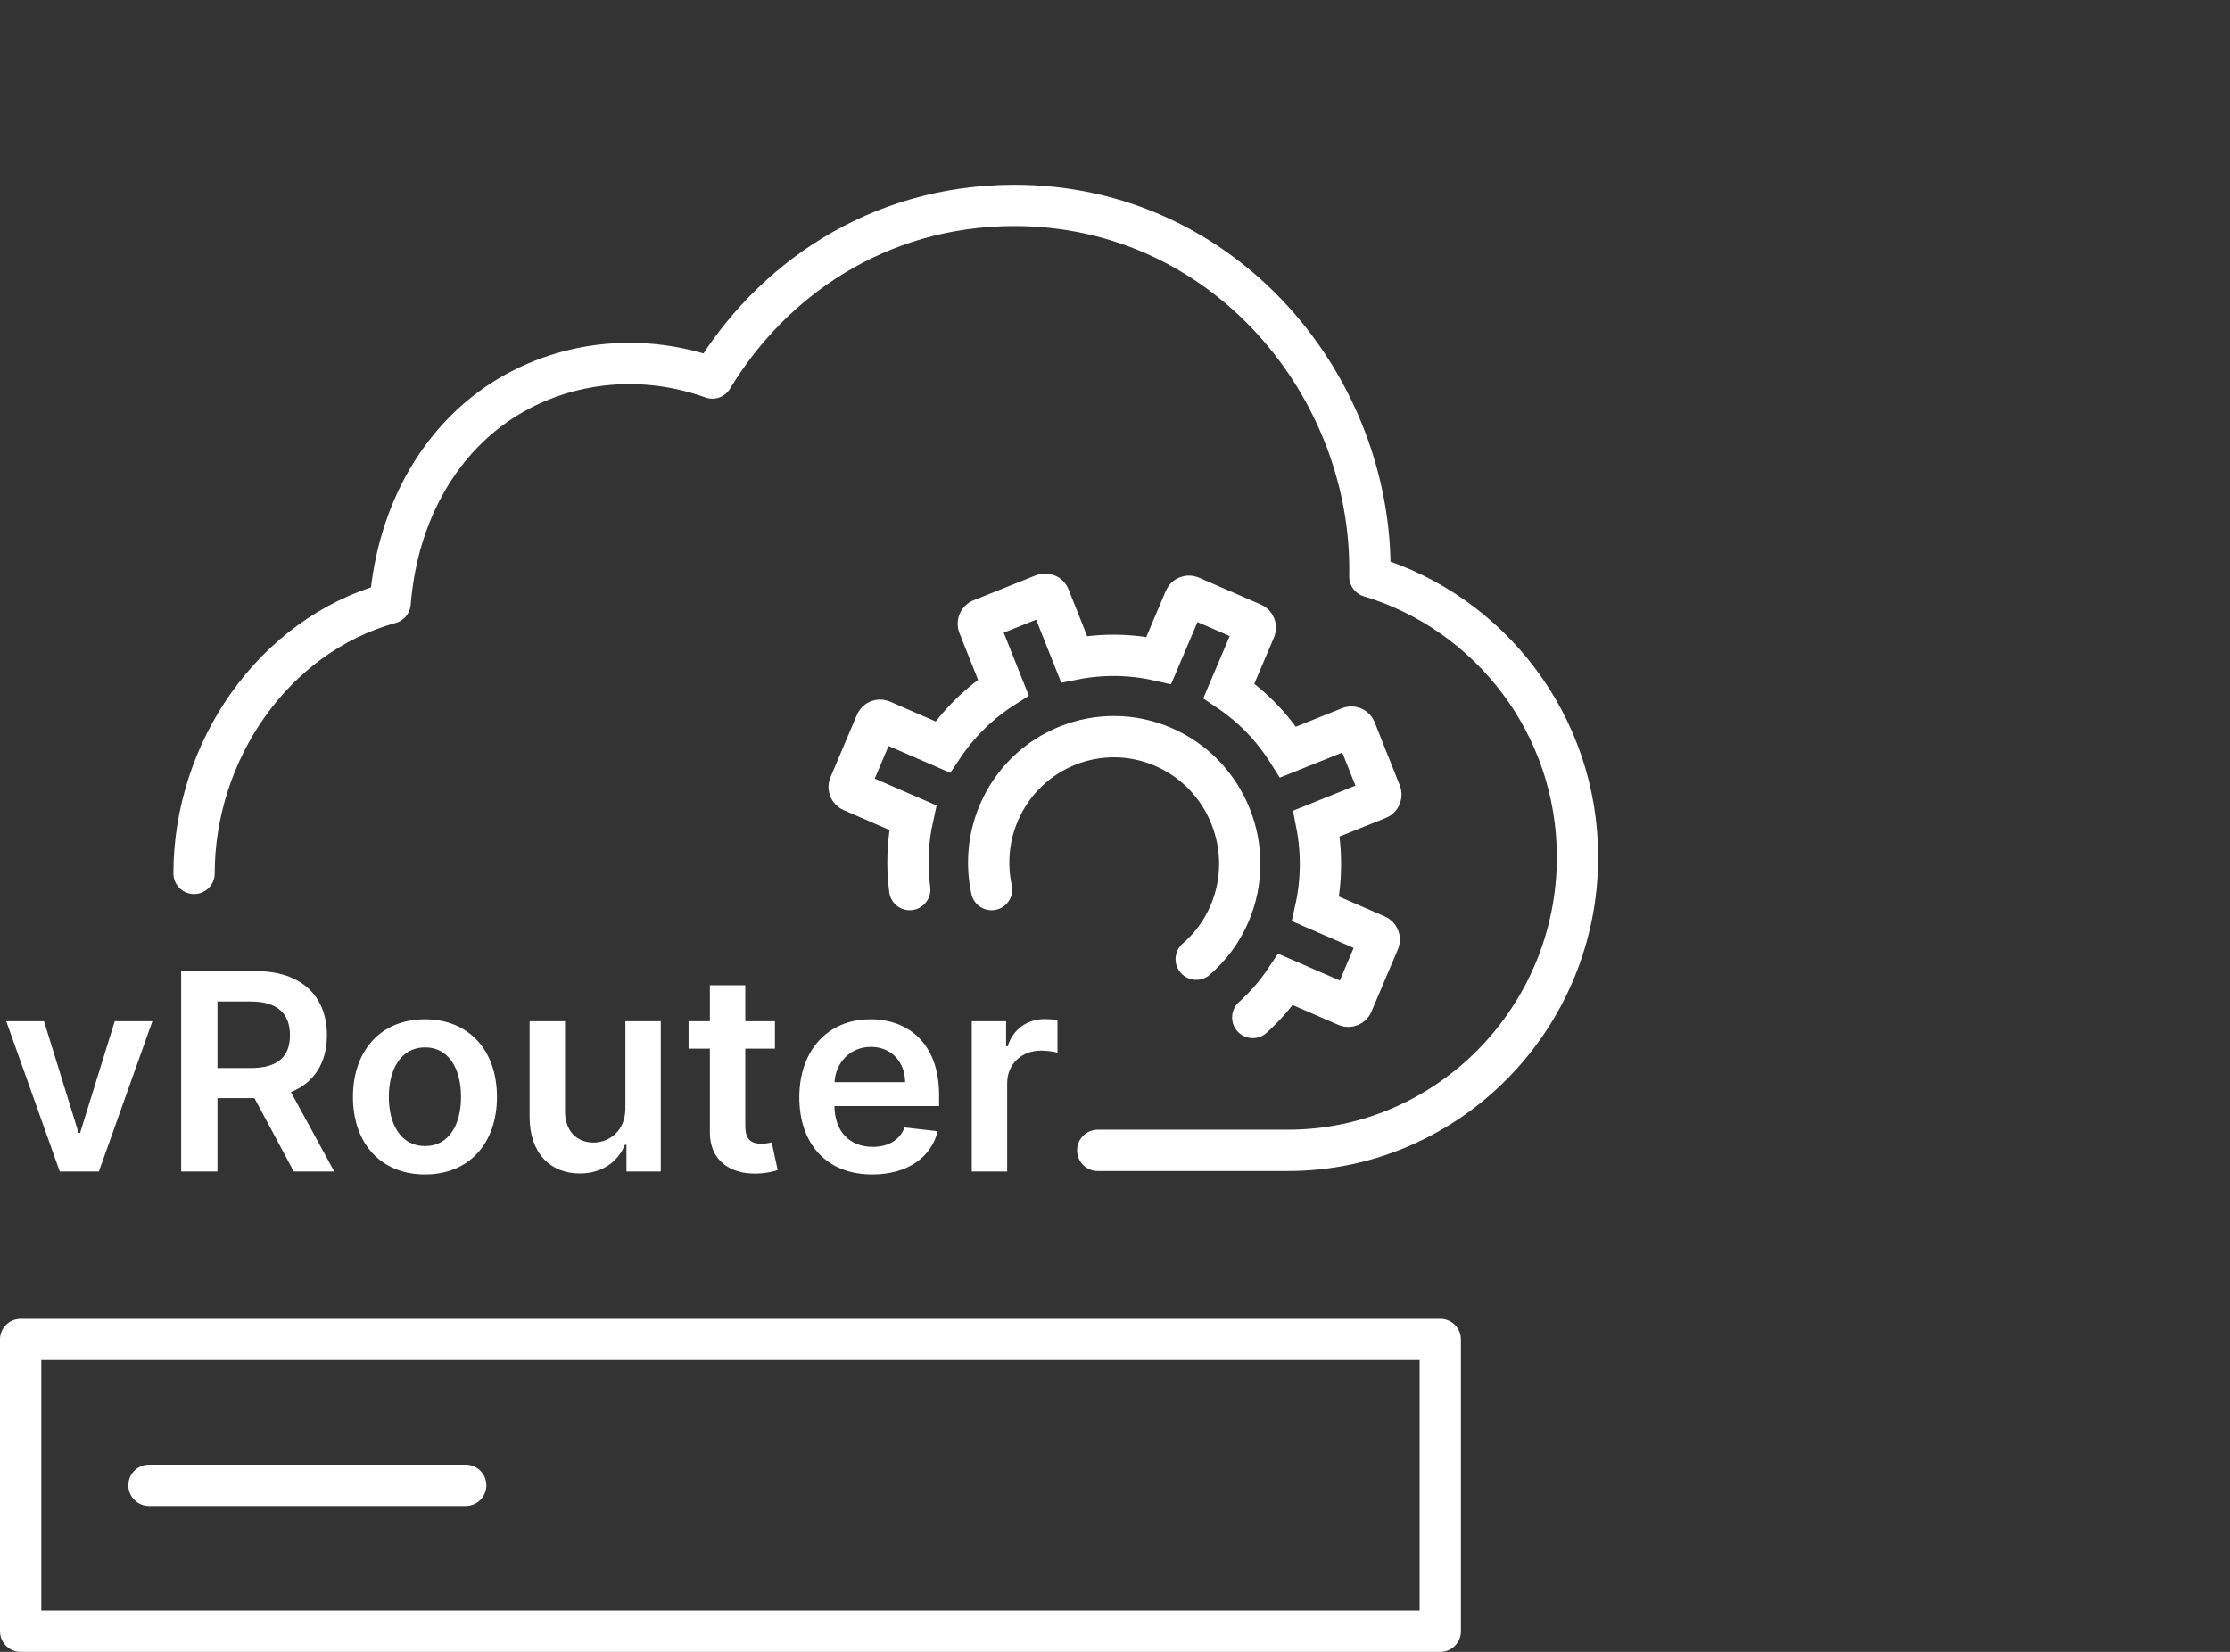 <?xml version="1.0" encoding="UTF-8"?>
<svg xmlns="http://www.w3.org/2000/svg" id="vRouter" width="216" height="160" viewBox="0 0 216 160">
  <rect x="0" y="0" width="216" height="160" fill="#333333" stroke="none"/>
  <defs>
    <style>
      .cls-1 {
        fill: #fff;
      }

      .cls-2 {
        stroke-linejoin: round;
      }

      .cls-2, .cls-3 {
        fill: none;
        stroke: #fff;
        stroke-linecap: round;
        stroke-width: 4px;
      }

      .cls-3 {
        stroke-miterlimit: 10;
      }
    </style>
  </defs>
  <g>
    <path class="cls-1" d="M9.58,113.473h-3.79l-5.184-14.555h3.658l3.345,10.812h.151l3.354-10.812h3.648l-5.184,14.555Z"></path>
    <path class="cls-1" d="M17.548,94.067h7.277c4.454,0,6.842,2.502,6.842,6.207,0,2.634-1.203,4.586-3.487,5.505l4.198,7.694h-3.923l-3.81-7.107h-3.582v7.107h-3.516v-19.406ZM24.305,103.448c2.606,0,3.78-1.108,3.78-3.174s-1.175-3.269-3.8-3.269h-3.222v6.443h3.241Z"></path>
    <path class="cls-1" d="M34.187,106.252c0-4.51,2.71-7.523,6.975-7.523s6.974,3.013,6.974,7.523c0,4.501-2.71,7.505-6.974,7.505s-6.975-3.004-6.975-7.505ZM44.657,106.243c0-2.663-1.156-4.795-3.478-4.795-2.359,0-3.516,2.132-3.516,4.795s1.156,4.766,3.516,4.766c2.321,0,3.478-2.103,3.478-4.766Z"></path>
    <path class="cls-1" d="M60.575,98.918h3.43v14.555h-3.325v-2.587h-.152c-.663,1.63-2.198,2.776-4.377,2.776-2.862,0-4.852-1.98-4.852-5.477v-9.267h3.43v8.737c0,1.848,1.1,3.013,2.748,3.013,1.516,0,3.099-1.099,3.099-3.316v-8.434Z"></path>
    <path class="cls-1" d="M75.061,101.572h-2.871v7.523c0,1.384.692,1.687,1.555,1.687.426,0,.815-.085,1.004-.133l.578,2.682c-.369.123-1.042.312-2.019.341-2.577.076-4.567-1.27-4.548-4.008v-8.092h-2.066v-2.653h2.066v-3.487h3.43v3.487h2.871v2.653Z"></path>
    <path class="cls-1" d="M77.422,106.281c0-4.492,2.719-7.552,6.889-7.552,3.582,0,6.651,2.246,6.651,7.353v1.052h-10.139c.028,2.492,1.497,3.952,3.715,3.952,1.478,0,2.615-.644,3.079-1.877l3.203.36c-.606,2.53-2.938,4.188-6.33,4.188-4.387,0-7.068-2.909-7.068-7.476ZM87.674,104.822c-.019-1.98-1.345-3.421-3.316-3.421-2.047,0-3.421,1.563-3.524,3.421h6.841Z"></path>
    <path class="cls-1" d="M94.126,98.918h3.326v2.426h.151c.53-1.687,1.924-2.634,3.592-2.634.379,0,.919.038,1.231.095v3.155c-.294-.095-1.014-.199-1.592-.199-1.886,0-3.278,1.308-3.278,3.155v8.557h-3.431v-14.555Z"></path>
  </g>
  <g id="Gateways-Router">
    <g>
      <rect class="cls-2" x="2" y="129.738" width="137.506" height="28.262"></rect>
      <line class="cls-2" x1="45.109" y1="143.869" x2="14.431" y2="143.869"></line>
    </g>
  </g>
  <g>
    <path class="cls-3" d="M121.344,98.553c1.195-1.089,2.271-2.307,3.183-3.68l5.902,2.562c.221.096.477-.007.571-.229l2.56-6.032c.095-.223-.008-.481-.229-.577l-5.901-2.561c.595-2.695.626-5.538.09-8.268l5.961-2.397c.107-.043.193-.127.238-.234.045-.107.047-.228.004-.336l-2.429-6.098c-.089-.225-.342-.335-.566-.246l-5.964,2.389c-1.5-2.382-3.427-4.375-5.733-5.932l2.524-5.947c.095-.223-.008-.481-.229-.577l-5.991-2.601c-.221-.096-.477.007-.571.229l-2.524,5.947c-2.675-.608-5.495-.648-8.201-.117l-2.396-6.018c-.089-.225-.343-.335-.566-.246l-6.044,2.42c-.107.043-.193.127-.239.234-.045.107-.047.228-.004.336l2.395,6.023c-2.317,1.478-4.335,3.458-5.87,5.76l-5.902-2.562c-.221-.096-.477.007-.571.229l-2.56,6.032c-.095.223.008.481.229.577l5.901,2.561c-.502,2.274-.598,4.649-.295,6.971"></path>
    <path class="cls-3" d="M96.047,86.167c-.519-2.403-.338-4.981.691-7.406,2.635-6.209,9.796-9.082,15.962-6.406,6.167,2.677,9.04,9.906,6.405,16.114-.752,1.771-1.879,3.259-3.239,4.436"></path>
  </g>
  <path class="cls-2" d="M106.328,111.424h18.422c15.453,0,28.047-12.755,28.047-28.405,0-12.842-8.51-23.675-20.11-27.172.373-18.388-14.093-35.95-34.425-35.95-13.374,0-23.65,7.398-29.264,16.718-6.595-2.375-13.909-1.746-19.866,1.874-6.174,3.752-10.601,10.788-11.345,19.923-11.441,3.164-18.99,14.492-18.99,26.186"></path>
</svg>

